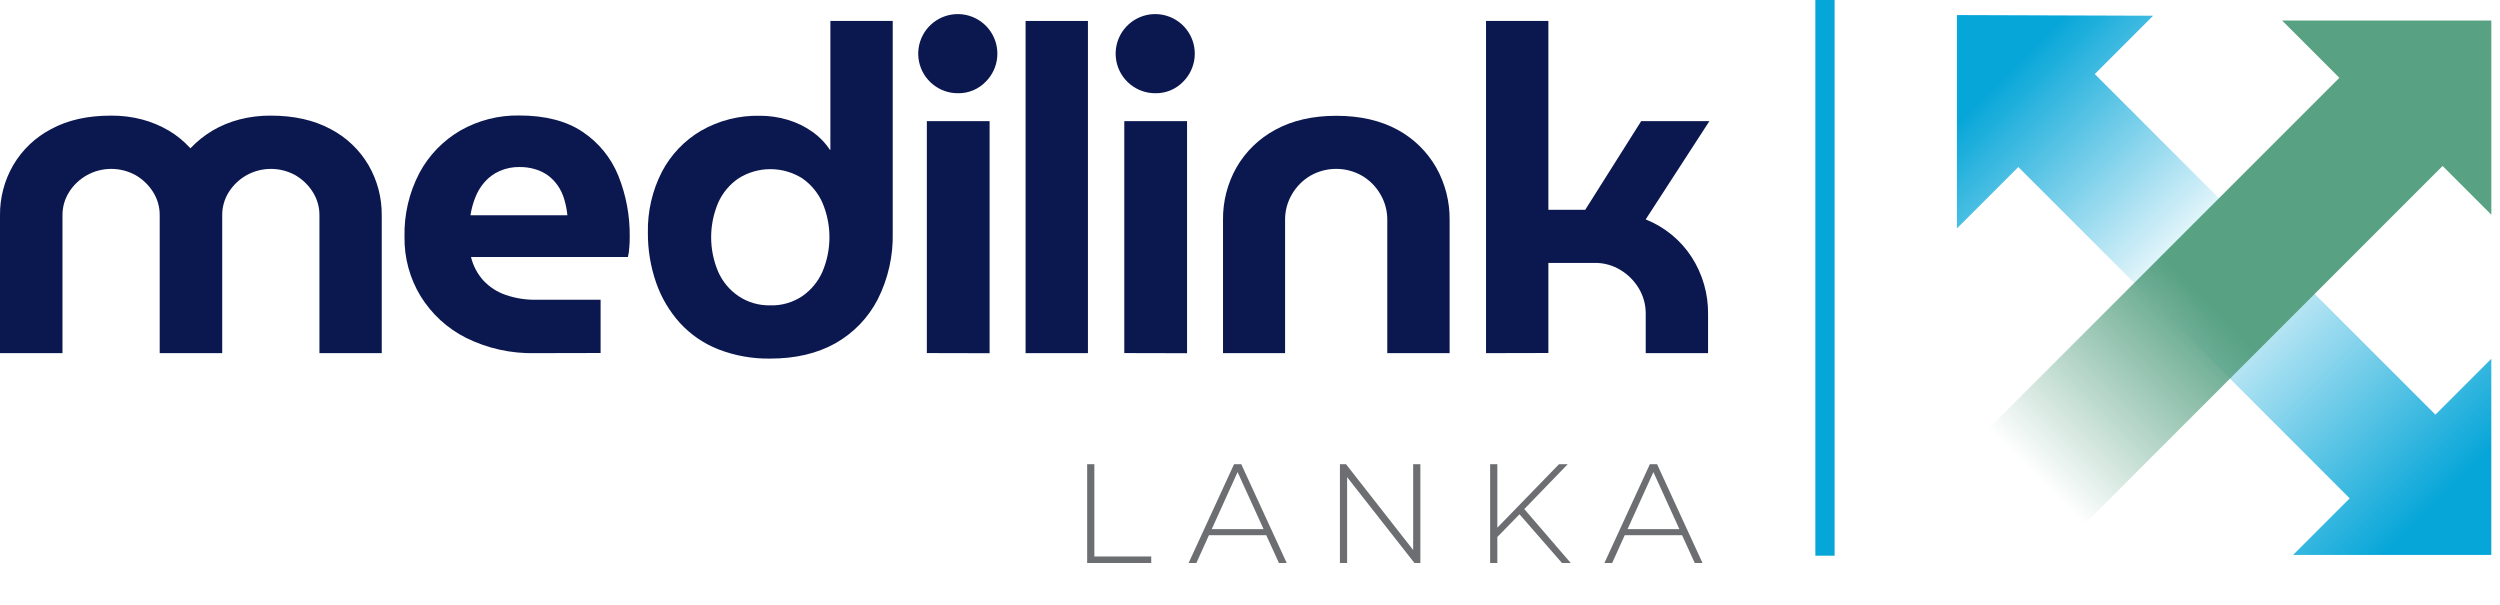 <svg width="248" height="60" viewBox="0 0 248 60" fill="none" xmlns="http://www.w3.org/2000/svg">
<path d="M0 35.032V21.355C-0.016 19.613 0.435 17.897 1.308 16.388C2.202 14.861 3.509 13.618 5.078 12.802C6.718 11.911 8.696 11.467 11.014 11.47C12.057 11.461 13.097 11.59 14.106 11.854C15.032 12.1 15.919 12.471 16.745 12.957C17.534 13.425 18.248 14.008 18.865 14.687H18.914C19.553 14.014 20.282 13.432 21.079 12.957C21.912 12.468 22.808 12.097 23.742 11.854C24.759 11.591 25.805 11.462 26.855 11.47C29.161 11.47 31.14 11.914 32.791 12.802C34.36 13.619 35.666 14.862 36.561 16.388C37.434 17.897 37.885 19.613 37.869 21.355V35.032H31.688V21.355C31.695 20.54 31.466 19.74 31.03 19.052C30.599 18.362 30.005 17.789 29.301 17.381C28.56 16.97 27.727 16.754 26.88 16.754C26.032 16.754 25.199 16.97 24.458 17.381C23.742 17.783 23.137 18.357 22.698 19.052C22.263 19.741 22.036 20.541 22.044 21.355V35.032H15.842V21.355C15.851 20.541 15.624 19.741 15.188 19.052C14.757 18.363 14.163 17.789 13.459 17.381C12.718 16.97 11.885 16.753 11.038 16.753C10.191 16.753 9.357 16.97 8.617 17.381C7.899 17.782 7.294 18.357 6.856 19.052C6.42 19.74 6.192 20.54 6.199 21.355V35.032H0Z" fill="#0B174F"/>
<path d="M53.081 35.032C50.712 35.088 48.366 34.569 46.242 33.52C44.384 32.587 42.822 31.156 41.728 29.387C40.652 27.617 40.096 25.578 40.127 23.507C40.073 21.293 40.585 19.103 41.614 17.142C42.554 15.393 43.961 13.94 45.678 12.943C47.451 11.937 49.461 11.423 51.5 11.456C54.087 11.456 56.187 11.998 57.798 13.082C59.391 14.144 60.625 15.661 61.34 17.436C62.114 19.365 62.497 21.429 62.468 23.507C62.468 23.808 62.468 24.16 62.423 24.569C62.41 24.88 62.364 25.19 62.288 25.492H46.723C46.933 26.367 47.36 27.175 47.965 27.841C48.575 28.487 49.334 28.975 50.175 29.262C51.142 29.59 52.157 29.751 53.177 29.736H59.58V35.018L53.081 35.032ZM46.671 21.355H56.287C56.231 20.812 56.125 20.274 55.969 19.75C55.829 19.277 55.617 18.827 55.339 18.419C55.077 18.04 54.757 17.705 54.392 17.426C54.008 17.146 53.58 16.933 53.126 16.797C52.614 16.64 52.08 16.563 51.545 16.568C50.854 16.555 50.169 16.694 49.539 16.976C48.977 17.227 48.477 17.596 48.072 18.059C47.676 18.513 47.362 19.033 47.145 19.595C46.921 20.162 46.762 20.752 46.671 21.355Z" fill="#0B174F"/>
<path d="M76.415 35.572C74.649 35.601 72.894 35.287 71.247 34.648C69.796 34.076 68.495 33.18 67.442 32.03C66.403 30.875 65.605 29.525 65.094 28.059C64.537 26.46 64.259 24.778 64.27 23.085C64.226 20.992 64.702 18.921 65.654 17.056C66.54 15.358 67.885 13.943 69.535 12.971C71.311 11.951 73.333 11.437 75.38 11.484C76.318 11.481 77.25 11.617 78.147 11.888C79.013 12.146 79.83 12.542 80.569 13.061C81.264 13.546 81.862 14.159 82.329 14.867H82.374V2.079H88.559V23.085C88.613 25.377 88.103 27.647 87.072 29.695C86.127 31.526 84.667 33.041 82.872 34.053C81.064 35.065 78.912 35.572 76.415 35.572ZM76.415 30.29C77.535 30.325 78.639 30.009 79.573 29.387C80.453 28.781 81.149 27.943 81.582 26.966C82.043 25.881 82.281 24.714 82.281 23.535C82.281 22.355 82.043 21.189 81.582 20.103C81.147 19.127 80.452 18.29 79.573 17.682C78.629 17.092 77.538 16.779 76.425 16.779C75.312 16.779 74.221 17.092 73.277 17.682C72.388 18.284 71.684 19.122 71.247 20.103C70.784 21.188 70.545 22.355 70.545 23.535C70.545 24.714 70.784 25.881 71.247 26.966C71.682 27.948 72.386 28.787 73.277 29.387C74.206 30.003 75.301 30.318 76.415 30.29Z" fill="#0B174F"/>
<path d="M95.056 9.249C94.146 9.259 93.261 8.952 92.552 8.381C91.843 7.811 91.354 7.011 91.169 6.12C90.985 5.229 91.116 4.301 91.539 3.496C91.963 2.69 92.654 2.057 93.493 1.704C94.332 1.352 95.267 1.302 96.139 1.563C97.011 1.823 97.765 2.379 98.273 3.135C98.78 3.89 99.009 4.799 98.921 5.705C98.833 6.611 98.432 7.458 97.788 8.101C97.435 8.468 97.011 8.76 96.541 8.957C96.071 9.155 95.566 9.254 95.056 9.249ZM91.943 35.025V12.016H98.169V35.039L91.943 35.025Z" fill="#0B174F"/>
<path d="M101.738 35.032V2.079H107.923V35.032H101.738Z" fill="#0B174F"/>
<path d="M114.643 9.249C113.733 9.26 112.848 8.954 112.138 8.383C111.429 7.813 110.939 7.014 110.754 6.123C110.569 5.231 110.699 4.303 111.122 3.498C111.546 2.692 112.236 2.058 113.075 1.705C113.914 1.352 114.85 1.301 115.722 1.562C116.594 1.823 117.349 2.378 117.856 3.134C118.364 3.89 118.593 4.798 118.505 5.704C118.417 6.61 118.016 7.457 117.373 8.101C117.02 8.468 116.596 8.759 116.126 8.956C115.657 9.154 115.153 9.253 114.643 9.249ZM111.53 35.025V12.016H117.756V35.039L111.53 35.025Z" fill="#0B174F"/>
<path d="M121.323 35.032V21.805C121.303 19.989 121.762 18.199 122.655 16.617C123.566 15.032 124.903 13.734 126.515 12.871C128.2 11.948 130.217 11.487 132.564 11.487C134.912 11.487 136.935 11.948 138.635 12.871C140.237 13.739 141.565 15.036 142.471 16.617C143.361 18.2 143.82 19.989 143.802 21.805V35.032H137.618V21.805C137.624 20.908 137.384 20.027 136.926 19.256C136.486 18.498 135.857 17.868 135.1 17.426C134.322 16.984 133.443 16.752 132.549 16.752C131.654 16.752 130.775 16.984 129.998 17.426C129.241 17.868 128.612 18.498 128.172 19.256C127.713 20.027 127.474 20.908 127.48 21.805V35.032H121.323Z" fill="#0B174F"/>
<path d="M147.414 35.032V2.079H153.599V20.812H157.255L162.806 12.016H169.572L163.252 21.767C165.125 22.509 166.72 23.816 167.815 25.506C168.896 27.187 169.461 29.149 169.44 31.148V35.032H163.256V31.148C163.268 30.25 163.028 29.367 162.564 28.598C162.115 27.848 161.486 27.22 160.734 26.772C159.973 26.312 159.099 26.072 158.209 26.08H153.599V35.018L147.414 35.032Z" fill="#0B174F"/>
<path d="M107.846 46.047H108.56V55.203H114.202V55.847H107.846V46.047ZM125.611 53.089H119.927L118.681 55.847H117.911L122.419 46.047H123.133L127.641 55.847H126.871L125.611 53.089ZM125.345 52.487L122.769 46.831L120.207 52.487H125.345ZM140.9 46.047V55.847H140.312L133.634 47.335V55.847H132.92V46.047H133.522L140.186 54.559V46.047H140.9ZM150.734 51.017L148.536 53.271V55.847H147.822V46.047H148.536V52.347L154.654 46.047H155.522L151.21 50.499L155.816 55.847H154.948L150.734 51.017ZM166.859 53.089H161.175L159.929 55.847H159.159L163.667 46.047H164.381L168.889 55.847H168.119L166.859 53.089ZM166.593 52.487L164.017 46.831L161.455 52.487H166.593Z" fill="#6D6E71"/>
<path d="M194.127 1.494V22.659L200.218 16.568L233.088 49.435L227.471 55.052H247.138V35.589L241.594 41.133L207.803 7.347L213.59 1.56L194.127 1.494Z" fill="url(#paint0_linear_491_4923)"/>
<path d="M197.189 42.596L206.684 52.091L242.307 16.464L247.14 21.296V2.037H226.386L232.066 7.72L197.189 42.596Z" fill="url(#paint1_linear_491_4923)"/>
<path d="M181.993 0H180.084V55.125H181.993V0Z" fill="#06A6D8"/>
<defs>
<linearGradient id="paint0_linear_491_4923" x1="193.684" y1="1.937" x2="246.969" y2="55.222" gradientUnits="userSpaceOnUse">
<stop offset="0.1" stop-color="#06A6D8"/>
<stop offset="0.46" stop-color="#06A6D8" stop-opacity="0"/>
<stop offset="0.9" stop-color="#06A6D8"/>
</linearGradient>
<linearGradient id="paint1_linear_491_4923" x1="201.513" y1="46.92" x2="246.766" y2="1.664" gradientUnits="userSpaceOnUse">
<stop stop-color="#58A183" stop-opacity="0"/>
<stop offset="0.38" stop-color="#58A183"/>
</linearGradient>
</defs>
</svg>
